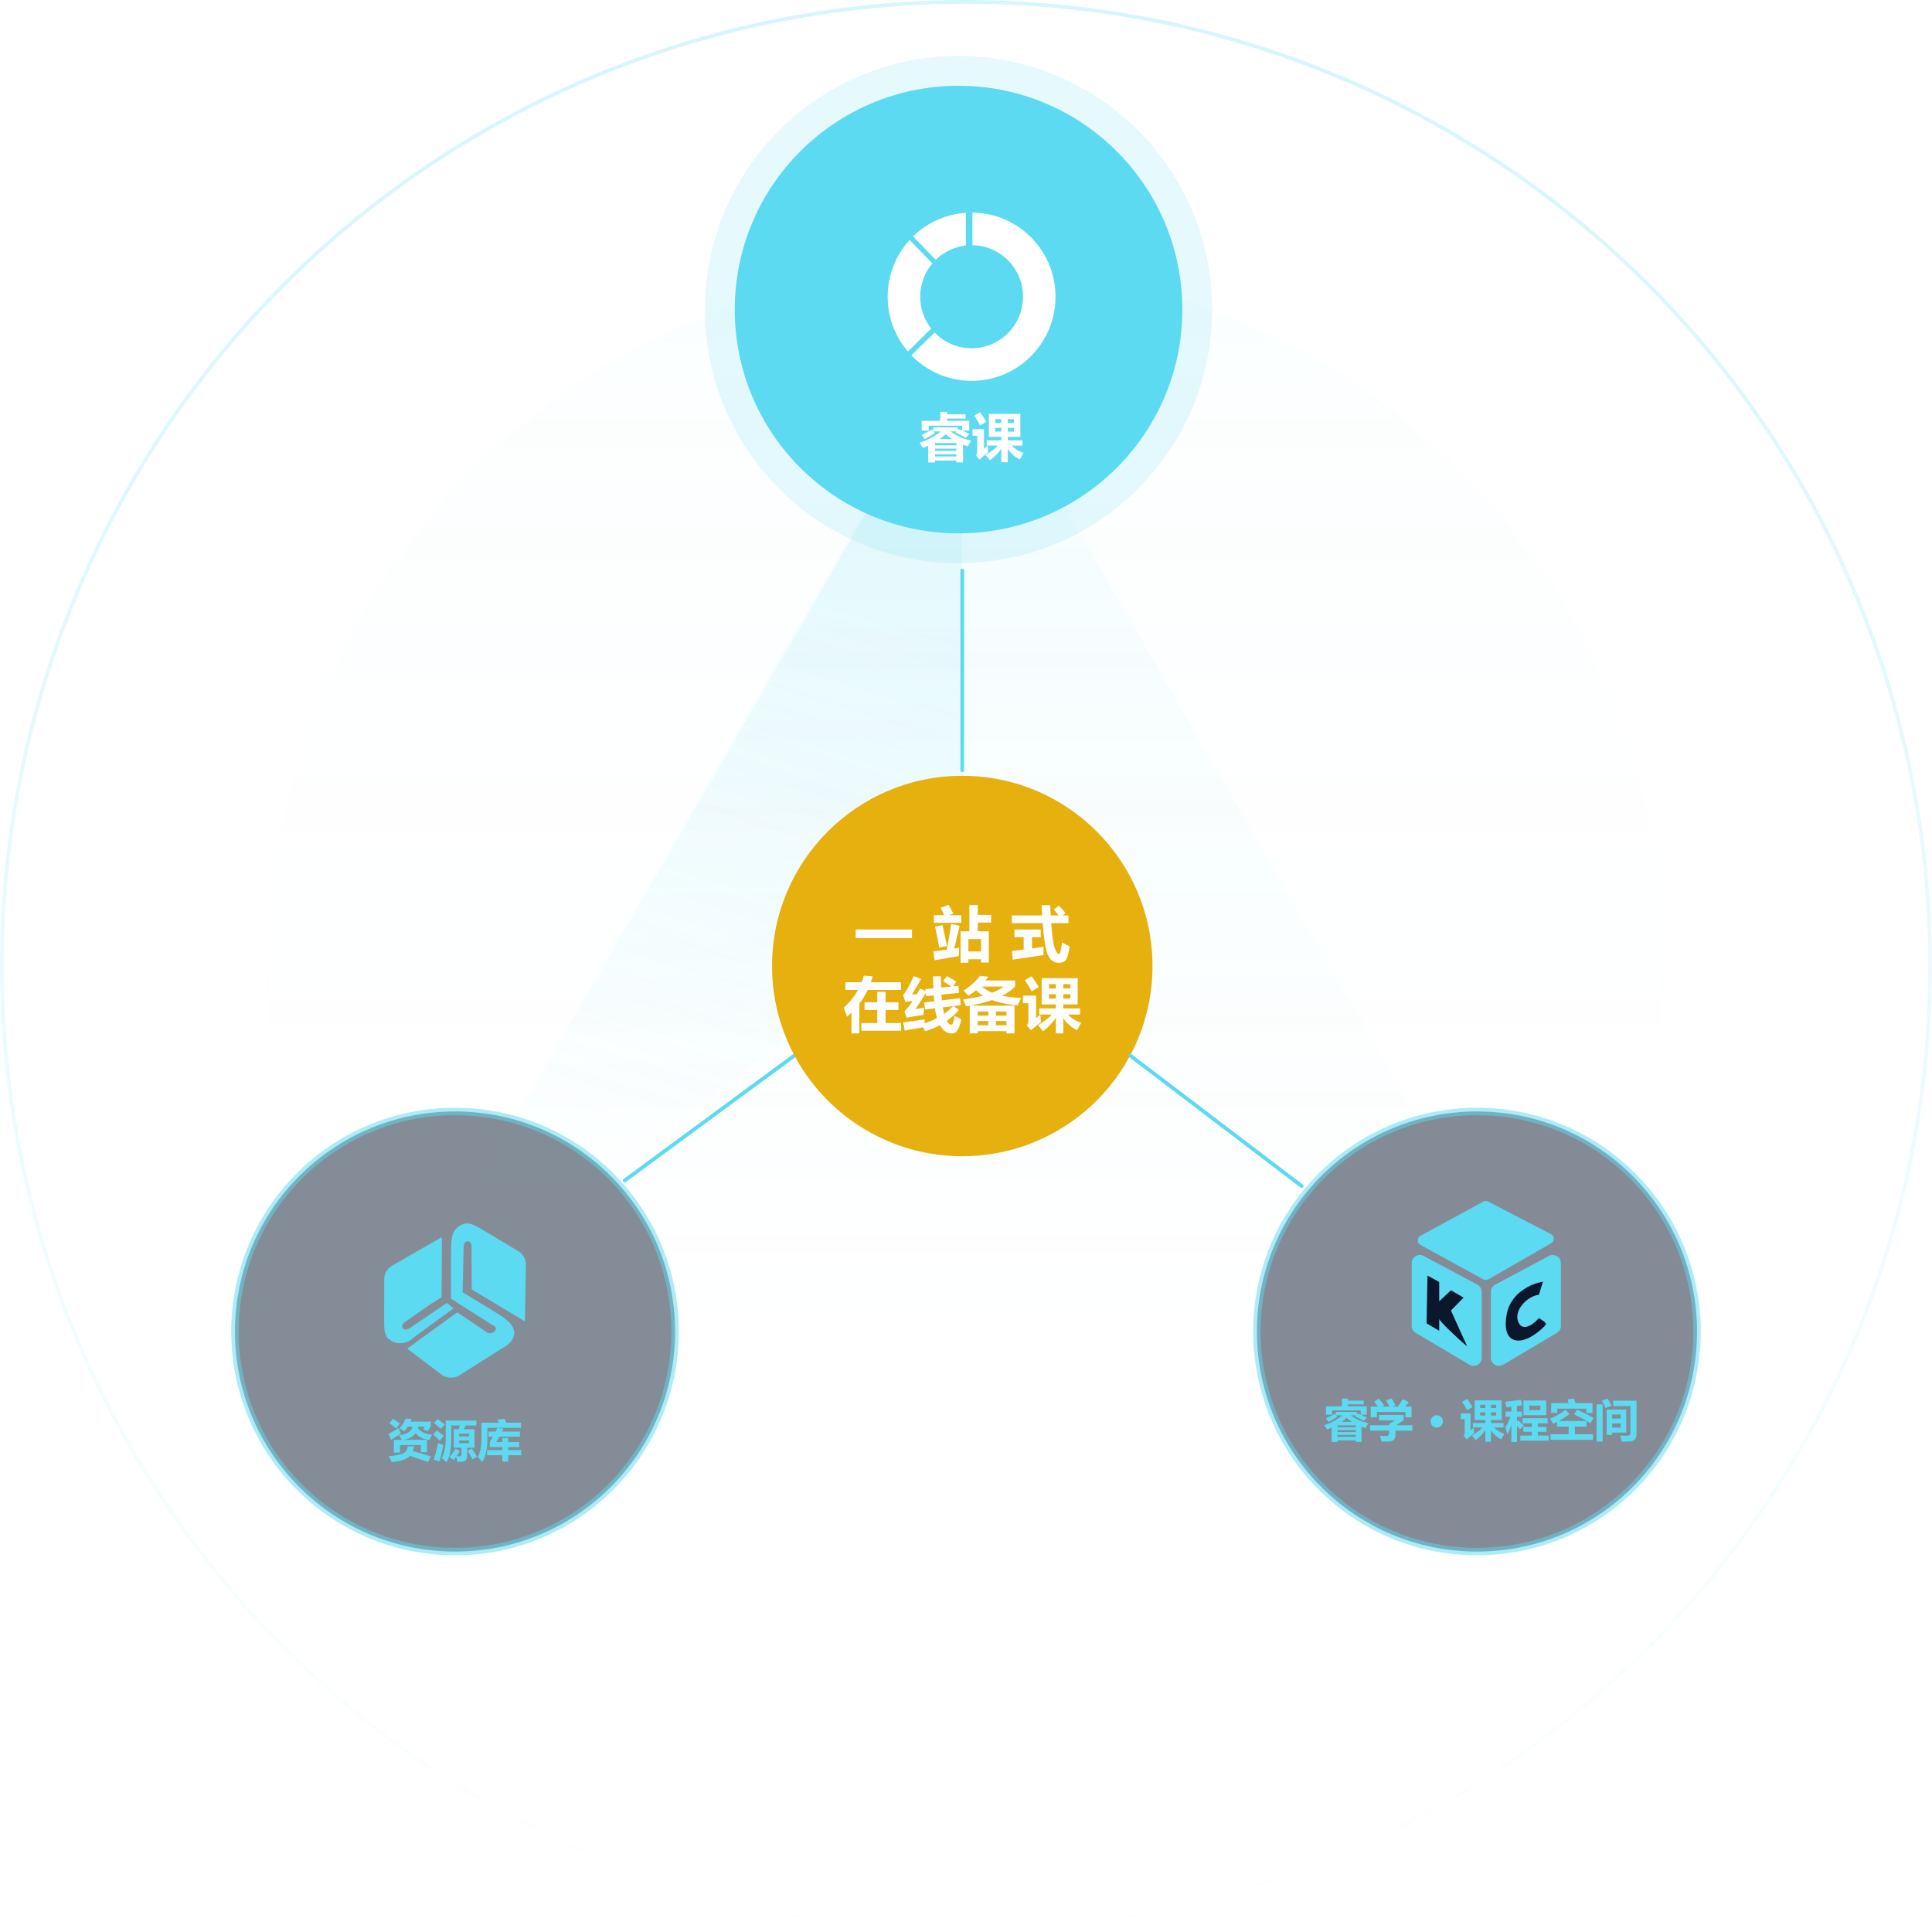 <svg width="518" height="518" viewBox="0 0 518 518" fill="none" xmlns="http://www.w3.org/2000/svg">
<circle opacity="0.6" cx="259" cy="259" r="258.5" stroke="url(#paint0_linear_1070_21570)" stroke-linecap="round" stroke-linejoin="round"/>
<mask id="mask0_1070_21570" style="mask-type:alpha" maskUnits="userSpaceOnUse" x="71" y="71" width="376" height="376">
<circle cx="259" cy="259" r="188" fill="url(#paint1_linear_1070_21570)" fill-opacity="0.2"/>
</mask>
<g mask="url(#mask0_1070_21570)">
<g filter="url(#filter0_i_1070_21570)">
<circle cx="259" cy="259" r="188" fill="url(#paint2_linear_1070_21570)" fill-opacity="0.2"/>
</g>
</g>
<path opacity="0.1" d="M259 90L409.688 351H108.312L259 90Z" fill="url(#paint3_linear_1070_21570)"/>
<path opacity="0.1" d="M258 93V246.6L110 349L258 93Z" fill="url(#paint4_linear_1070_21570)"/>
<circle opacity="0.5" cx="122" cy="357" r="59" fill="#0B1D31" stroke="#5CDAF1" stroke-width="2"/>
<path fill-rule="evenodd" clip-rule="evenodd" d="M140.739 354.278L126.481 345.725L126.42 333.985C126.288 332.345 124.363 332.367 124.313 334.227C124.313 334.227 124.307 334.495 124.297 334.961C124.252 336.943 124.036 346.479 124.036 346.479C124.036 346.479 138.021 354.946 135.052 353.311C141.028 357.519 135.653 360.869 135.653 360.869L122.701 369.02C121.581 369.578 119.795 369.479 118.719 368.807L109.186 361.587L122.601 351.851L130.639 357.278C132.134 358.016 133.551 356.387 132.689 355.669C132.689 355.669 132.46 355.525 132.059 355.275C130.386 354.228 120.873 348.185 120.873 348.185L120.922 347.853C120.918 345.983 120.89 329.185 121.038 333.462C120.974 331.602 121.475 328.976 124.576 328.083C125.687 327.763 127.121 328.443 127.816 328.834C127.952 328.883 128.094 328.951 128.24 329.04L139.122 335.546C140.188 336.199 141.026 337.752 140.999 339.005L140.739 354.278ZM109.776 356.156L119.813 349.34L121.615 350.806C121.615 350.806 109.75 359.342 109.946 359.412C108.365 360.245 106.155 360.732 104.068 358.856C103.213 358.087 103.061 356.53 103.041 355.742C103.013 355.603 102.998 355.449 103 355.28L103.016 342.758C103.032 341.524 103.948 340.014 105.052 339.386L118.471 331.686L118.398 347.787L115.176 349.836L108.606 354.424C106.983 355.428 108.097 357.194 109.776 356.156ZM109.946 359.412C110.171 359.293 110.383 359.168 110.58 359.041C110.166 359.307 109.969 359.42 109.946 359.412Z" fill="#5CDAF1"/>
<path d="M115.508 381.165V382.279L114.723 383.708L113.492 383.251L113.867 382.49H112.145C112.113 382.622 112.078 382.751 112.039 382.876C112.762 383.908 114.023 384.497 115.824 384.646C115.543 385.216 115.316 385.697 115.145 386.087C113.375 385.861 112.145 385.228 111.453 384.189C110.812 385.158 109.746 385.775 108.254 386.04H114.488V389.345H112.848V387.447H107.246V389.474H105.605V386.04H107.738L107.012 384.81C109.16 384.536 110.361 383.763 110.615 382.49H109.314C109.025 382.958 108.727 383.38 108.418 383.755C108.082 383.521 107.648 383.255 107.117 382.958C107.836 382.185 108.379 381.318 108.746 380.357L110.363 380.462C110.254 380.704 110.145 380.939 110.035 381.165H115.508ZM104.41 381.587L105.371 380.392C106.191 380.923 106.812 381.353 107.234 381.681L106.191 382.994C105.652 382.501 105.059 382.033 104.41 381.587ZM104.867 386.052L104.176 384.47C105.152 383.947 106.043 383.423 106.848 382.9L107.516 384.365C106.453 385.013 105.57 385.576 104.867 386.052ZM109.309 387.786H111.02C110.949 388.259 110.84 388.687 110.691 389.07C111.984 389.41 113.602 389.88 115.543 390.482L114.746 391.994C113.699 391.599 112.092 391.046 109.924 390.335C109.146 391.222 107.516 391.779 105.031 392.005C104.836 391.56 104.57 391.025 104.234 390.4C105.73 390.326 106.926 390.12 107.82 389.785C108.719 389.445 109.215 388.779 109.309 387.786ZM117.348 380.486C118.23 381.119 118.871 381.599 119.27 381.927L118.18 383.111C117.625 382.572 117.023 382.036 116.375 381.505L117.348 380.486ZM122.152 388.408L123.301 389.111C123.043 389.529 122.748 389.966 122.416 390.423C122.619 390.454 122.883 390.474 123.207 390.482C123.551 390.435 123.727 390.275 123.734 390.001V388.15H121.66V383.193H122.92C123.061 382.869 123.184 382.533 123.289 382.185H121.004V385.712C121.004 388.65 120.57 390.759 119.703 392.04C119.203 391.54 118.762 391.165 118.379 390.915C119.137 389.79 119.512 387.986 119.504 385.501V380.872H127.719V382.185H124.83C124.736 382.415 124.58 382.751 124.361 383.193H127.215V388.15H125.234V390.365C125.234 390.81 125.141 391.158 124.953 391.408C124.77 391.658 124.486 391.81 124.104 391.865C123.725 391.919 123.227 391.939 122.609 391.923C122.543 391.497 122.447 391.04 122.322 390.552C122.096 390.857 121.855 391.169 121.602 391.49L120.512 390.611C121.082 390.009 121.629 389.275 122.152 388.408ZM125.762 384.388H123.09V385.126H125.762V384.388ZM125.762 386.954V386.204H123.09V386.954H125.762ZM117.113 383.509C117.707 383.939 118.324 384.431 118.965 384.986L117.91 386.251C117.34 385.697 116.754 385.154 116.152 384.622L117.113 383.509ZM117.465 386.861C118.051 387.126 118.531 387.314 118.906 387.423L117.852 391.841C117.336 391.646 116.82 391.486 116.305 391.361C116.703 390.165 117.09 388.665 117.465 386.861ZM126.441 388.361C126.934 389.001 127.422 389.732 127.906 390.552L126.699 391.267C126.324 390.548 125.871 389.794 125.34 389.005L126.441 388.361ZM133.391 380.626L135.312 380.415C135.422 380.689 135.553 381.036 135.705 381.458H139.684V382.818H130.684V385.642C130.684 388.501 130.215 390.622 129.277 392.005C128.887 391.49 128.492 391.021 128.094 390.599C128.773 389.482 129.105 387.826 129.09 385.63V381.458H133.777L133.391 380.626ZM130.59 388.806H134.691V387.986H131.305V386.65C131.594 386.181 131.879 385.693 132.16 385.185H130.965V383.826H132.881C133.045 383.505 133.207 383.177 133.367 382.841L134.996 383.087L134.609 383.826H139.391V385.185H133.877L133.051 386.65H134.691V385.548H136.262V386.65H139.203V387.986H136.262V388.806H139.754V390.165H136.262V391.876H134.691V390.165H130.59V388.806Z" fill="#5CDAF1"/>
<path d="M167.5 316.5L213 283" stroke="#5CDAF1" stroke-linecap="round"/>
<circle cx="258" cy="259" r="51" fill="#E6B00E"/>
<path d="M229.429 249.211H244.522V251.523H229.429V249.211ZM250.391 245.383H253.148C252.794 244.565 252.474 243.888 252.188 243.352L254.328 242.602C254.651 243.143 255.073 243.924 255.594 244.945L254.367 245.383H257.719V247.43H250.391V245.383ZM265.75 245.305V247.352H262.156V249.695H265.109V258.07H263.016V257.195H259.641V258.133H257.547V249.695H259.906V242.664H262.156V245.305H265.75ZM263.016 251.789H259.641V255.102H263.016V251.789ZM255.016 247.758L257.297 248.211L255.844 254.312L257.172 254.102C257.109 255.081 257.073 255.831 257.062 256.352C254.896 256.706 252.74 257.081 250.594 257.477L250.25 255.102L253.859 254.609C254.266 252.531 254.651 250.247 255.016 247.758ZM252.703 248.039C253.068 249.518 253.458 251.388 253.875 253.648L251.812 254.055C251.51 252.201 251.141 250.326 250.703 248.43L252.703 248.039ZM271.29 245.445H279.415L279.243 242.695H281.587C281.613 243.617 281.652 244.534 281.704 245.445H283.853C283.405 244.862 282.962 244.336 282.524 243.867L283.915 242.82C284.53 243.456 285.123 244.117 285.696 244.805L284.868 245.445H286.462V247.508H281.845C282.079 250.898 282.392 253.125 282.782 254.188C283.178 255.245 283.55 255.773 283.899 255.773C283.993 255.773 284.079 255.719 284.157 255.609C284.235 255.5 284.326 255.19 284.431 254.68C284.54 254.164 284.644 253.482 284.743 252.633C285.462 253.091 286.144 253.456 286.79 253.727C286.509 255.68 286.165 256.904 285.759 257.398C285.353 257.898 284.738 258.148 283.915 258.148C282.446 258.148 281.418 257.326 280.829 255.68C280.241 254.034 279.819 251.31 279.563 247.508H271.29V245.445ZM271.978 249.211H279.04V251.258H276.696V254.297L279.79 253.836C279.759 254.857 279.748 255.607 279.759 256.086L271.54 257.289L271.274 254.961L274.462 254.586V251.258H271.978V249.211ZM226.656 263.352H231.016C231.245 262.779 231.443 262.19 231.609 261.586L233.969 261.758C233.828 262.299 233.667 262.831 233.484 263.352H241.562V265.43H232.641C232.026 266.732 231.276 267.964 230.391 269.125V277.086H228.297V271.5C227.911 271.875 227.51 272.242 227.094 272.602C226.792 271.654 226.5 270.846 226.219 270.18C227.797 268.763 229.07 267.18 230.039 265.43H226.656V263.352ZM230.953 274.289H235.203V270.789H231.797V268.727H235.203V265.914H237.438V268.727H240.891V270.789H237.438V274.289H241.594V276.352H230.953V274.289ZM242.562 276.32L242.156 274.133C244.031 273.893 245.953 273.617 247.922 273.305C247.896 273.633 247.88 273.984 247.875 274.359C249.073 273.984 250.19 273.526 251.227 272.984C250.992 272.245 250.805 271.367 250.664 270.352L248.031 270.664L247.766 268.773L250.461 268.453L250.367 266.891L248.312 267.102L248.219 266.266C247.172 267.995 246.229 269.424 245.391 270.555C246.328 270.419 247.109 270.294 247.734 270.18C247.682 270.607 247.63 271.258 247.578 272.133C245.339 272.424 243.839 272.674 243.078 272.883L242.5 271.133C243.161 270.508 243.891 269.596 244.688 268.398C244.125 268.445 243.474 268.508 242.734 268.586L242.156 266.805C243.021 265.742 243.964 264.039 244.984 261.695L246.969 262.477C246.052 264.102 245.229 265.482 244.5 266.617C244.891 266.612 245.333 266.596 245.828 266.57C246.109 266.086 246.401 265.57 246.703 265.023L248.164 265.711L248.109 265.195L250.258 264.984L250.125 261.742H252.234C252.25 262.799 252.279 263.812 252.32 264.781L255.047 264.516C254.422 264.057 253.698 263.57 252.875 263.055L253.891 261.711C254.734 262.169 255.578 262.669 256.422 263.211L255.469 264.469L256.969 264.32L257.156 266.195L252.422 266.68L252.539 268.211L257.391 267.633L257.594 269.508L255.711 269.734L257.094 270.836C256.083 271.94 254.995 272.904 253.828 273.727C254.26 274.409 254.654 274.75 255.008 274.75C255.195 274.75 255.349 274.625 255.469 274.375C255.589 274.12 255.75 273.456 255.953 272.383C256.672 272.758 257.281 273.06 257.781 273.289C257.38 274.909 256.984 275.948 256.594 276.406C256.208 276.87 255.76 277.102 255.25 277.102C253.922 277.102 252.844 276.354 252.016 274.859C250.771 275.542 249.448 276.086 248.047 276.492C247.891 276.164 247.708 275.815 247.5 275.445C245.641 275.737 243.995 276.029 242.562 276.32ZM255.531 269.758L252.773 270.094C252.872 270.693 252.987 271.273 253.117 271.836C253.992 271.216 254.797 270.523 255.531 269.758ZM272.172 262.883V264.492C271.255 265.424 270.094 266.25 268.688 266.969C270.161 267.292 271.854 267.492 273.766 267.57C273.401 268.31 273.099 268.977 272.859 269.57C270.161 269.315 267.87 268.833 265.984 268.125C264.302 268.724 262.378 269.221 260.211 269.617H272V277.07H269.844V276.461H262.156V277.07H260V269.656C259.682 269.714 259.359 269.768 259.031 269.82C258.792 269.247 258.521 268.628 258.219 267.961C260.229 267.69 262.005 267.354 263.547 266.953C262.844 266.516 262.232 266.031 261.711 265.5C261.055 266.052 260.37 266.544 259.656 266.977C259.354 266.622 258.901 266.164 258.297 265.602C260.026 264.56 261.51 263.237 262.75 261.633L264.984 261.883C264.74 262.227 264.49 262.56 264.234 262.883H272.172ZM266.016 266.164C267.271 265.68 268.292 265.128 269.078 264.508H263.289C264.013 265.164 264.922 265.716 266.016 266.164ZM269.844 271.195H267.016V272.32H269.844V271.195ZM262.156 272.32H264.984V271.195H262.156V272.32ZM267.016 274.883H269.844V273.758H267.016V274.883ZM262.156 274.883H264.984V273.758H262.156V274.883ZM279.281 262.273H288.938V269.305H285.094V270.367H289.594V271.992H286.328C287.224 272.992 288.417 273.742 289.906 274.242C289.562 274.794 289.182 275.456 288.766 276.227C287.255 275.435 286.031 274.367 285.094 273.023V277.086H283.094V272.914C282.219 274.247 281.073 275.44 279.656 276.492C279.281 275.992 278.828 275.461 278.297 274.898C280.099 273.773 281.349 272.805 282.047 271.992H278.625V270.367H283.094V269.305H279.281V262.273ZM276.594 261.758C277.312 262.758 277.953 263.716 278.516 264.633L276.594 265.805C276.146 264.909 275.542 263.914 274.781 262.82L276.594 261.758ZM286.969 263.867H285.094V265.023H286.969V263.867ZM286.969 267.711V266.555H285.094V267.711H286.969ZM281.25 265.023H283.094V263.867H281.25V265.023ZM281.25 267.711H283.094V266.555H281.25V267.711ZM279.094 274.055C278 274.878 277.109 275.612 276.422 276.258L275.312 274.93C275.583 274.68 275.719 274.268 275.719 273.695V268.977H274.281V266.945H277.797V272.961C278.214 272.648 278.594 272.352 278.938 272.07C278.99 272.862 279.042 273.523 279.094 274.055Z" fill="white"/>
<path d="M303 283L349 318" stroke="#5CDAF1" stroke-linecap="round"/>
<path d="M258 153V206.5" stroke="#5CDAF1" stroke-linecap="round"/>
<circle opacity="0.15" cx="257" cy="83" r="68" fill="#5CDAF1"/>
<circle cx="257" cy="83" r="60" fill="#5CDAF1"/>
<g filter="url(#filter1_d_1070_21570)">
<path fill-rule="evenodd" clip-rule="evenodd" d="M276.198 93.713C267.295 102.404 253.05 102.216 244.38 93.291C244.372 93.283 244.364 93.275 244.357 93.267L250.579 87.15C253.087 89.755 256.605 91.376 260.501 91.376C268.115 91.376 274.287 85.188 274.287 77.556C274.287 69.997 268.233 63.856 260.72 63.739V55C266.504 55.057 272.264 57.335 276.619 61.817C285.289 70.741 285.1 85.022 276.198 93.713Z" fill="white"/>
<path fill-rule="evenodd" clip-rule="evenodd" d="M250.883 67.656L244.801 61.395C248.777 57.513 253.82 55.404 258.955 55.053V63.823C255.829 64.172 253.02 65.569 250.883 67.656Z" fill="white"/>
<path fill-rule="evenodd" clip-rule="evenodd" d="M246.715 77.556C246.715 80.788 247.822 83.76 249.676 86.114L243.413 92.228C236.025 83.6 236.218 70.75 243.88 62.349L249.979 68.627C247.943 71.036 246.715 74.152 246.715 77.556Z" fill="white"/>
</g>
<path d="M256.426 118.795H250.697V119.396H256.426V118.795ZM250.697 122.39H256.426V121.789H250.697V122.39ZM250.697 120.886H256.426V120.285H250.697V120.886ZM253.555 116.457C253.053 116.894 252.525 117.309 251.969 117.701H255.277C254.685 117.327 254.111 116.912 253.555 116.457ZM246.527 118.726C248.505 118.125 250.415 117.108 252.256 115.677H250.301L250.697 116.074C249.74 116.703 248.82 117.254 247.936 117.728C247.708 117.391 247.43 117.022 247.102 116.621C247.858 116.265 248.765 115.787 249.822 115.185L250.191 115.568V114.584H256.809V115.322L257.068 115.062C257.324 115.172 257.629 115.299 257.984 115.445V114.146H249.016V115.459H247.115V112.834H252.105V110.414H253.979V111.084H258.914V112.218H253.979V112.834H259.871V115.459H258.012C258.549 115.696 259.188 115.983 259.926 116.32L258.982 117.359C258.773 117.25 257.843 116.78 256.193 115.951L256.453 115.677H254.881C256.531 116.871 258.354 117.683 260.35 118.111C259.985 118.767 259.698 119.287 259.488 119.67C259.051 119.533 258.627 119.382 258.217 119.218V123.976H256.426V123.484H250.697V123.99H248.865V119.505C248.41 119.715 247.945 119.916 247.471 120.107C247.197 119.66 246.883 119.2 246.527 118.726ZM265.121 110.974H273.57V117.127H270.207V118.056H274.145V119.478H271.287C272.071 120.353 273.115 121.009 274.418 121.447C274.117 121.93 273.785 122.509 273.42 123.183C272.098 122.491 271.027 121.556 270.207 120.38V123.935H268.457V120.285C267.691 121.451 266.689 122.495 265.449 123.416C265.121 122.978 264.725 122.513 264.26 122.021C265.837 121.037 266.93 120.189 267.541 119.478H264.547V118.056H268.457V117.127H265.121V110.974ZM262.77 110.523C263.398 111.398 263.959 112.237 264.451 113.039L262.77 114.064C262.378 113.28 261.849 112.41 261.184 111.453L262.77 110.523ZM271.848 112.369H270.207V113.38H271.848V112.369ZM271.848 115.732V114.72H270.207V115.732H271.848ZM266.844 113.38H268.457V112.369H266.844V113.38ZM266.844 115.732H268.457V114.72H266.844V115.732ZM264.957 121.283C264 122.003 263.221 122.645 262.619 123.211L261.648 122.048C261.885 121.83 262.004 121.47 262.004 120.968V116.839H260.746V115.062H263.822V120.326C264.187 120.052 264.52 119.793 264.82 119.547C264.866 120.239 264.911 120.818 264.957 121.283Z" fill="white"/>
<circle opacity="0.5" cx="396" cy="357" r="59" fill="#0B192E" stroke="#5CDAF1" stroke-width="2"/>
<path d="M397.531 342.921L380.677 333.675C380.513 333.571 380.376 333.411 380.28 333.213C380.184 333.014 380.133 332.786 380.133 332.552C380.133 332.319 380.184 332.09 380.28 331.892C380.376 331.694 380.513 331.533 380.677 331.429L397.577 322.242C397.825 322.083 398.098 322 398.375 322C398.653 322 398.926 322.083 399.174 322.242L416.051 330.992C416.215 331.096 416.352 331.256 416.448 331.454C416.544 331.653 416.595 331.882 416.595 332.115C416.595 332.348 416.544 332.577 416.448 332.775C416.352 332.974 416.215 333.134 416.051 333.238L399.219 342.921C398.955 343.08 398.667 343.162 398.375 343.162C398.084 343.162 397.795 343.08 397.531 342.921Z" fill="#5CDAF1"/>
<path d="M396.127 344.447L381.706 336.737C380.255 335.961 378.5 337.009 378.5 338.65V355.492C378.5 356.258 378.905 356.967 379.565 357.358L393.987 365.903C395.438 366.762 397.276 365.72 397.276 364.037V346.36C397.276 345.56 396.834 344.825 396.127 344.447Z" fill="#5CDAF1"/>
<path d="M400.873 344.447L415.294 336.737C416.745 335.961 418.5 337.009 418.5 338.65V355.492C418.5 356.258 418.095 356.967 417.435 357.358L403.013 365.903C401.562 366.762 399.724 365.72 399.724 364.037V346.36C399.724 345.56 400.166 344.825 400.873 344.447Z" fill="#5CDAF1"/>
<path d="M385.876 343.727L382.731 342L382.489 354.825L385.876 356.799V353.592C385.876 354.184 390.874 358.936 393.374 360.992L389.02 351.372L392.406 347.919L389.02 345.946L385.876 348.906V343.727Z" fill="#0B172C"/>
<path d="M412.606 353.395C413.241 353.757 414.511 354.589 414.511 355.023C414.511 355.221 413.833 355.876 412.942 356.651C407.738 361.171 402.675 360.376 403.899 352.852C404.236 350.416 405.344 348.551 406.745 347.155C407.894 346.01 409.239 345.179 410.516 344.606C411.252 344.276 411.966 344.031 412.606 343.861C413.001 343.756 413.367 343.679 413.694 343.628L412.606 347.155C411.068 347.294 409.257 348.403 408.073 349.887C406.854 351.416 406.301 353.344 407.398 355.023C408.199 356.25 410.133 356.134 412.606 353.395Z" fill="#0B172C"/>
<path d="M363.508 382.158H358.598V382.674H363.508V382.158ZM358.598 385.24H363.508V384.725H358.598V385.24ZM358.598 383.951H363.508V383.436H358.598V383.951ZM361.047 380.154C360.617 380.529 360.164 380.885 359.688 381.221H362.523C362.016 380.9 361.523 380.545 361.047 380.154ZM355.023 382.1C356.719 381.584 358.355 380.713 359.934 379.486H358.258L358.598 379.826C357.777 380.365 356.988 380.838 356.23 381.244C356.035 380.955 355.797 380.639 355.516 380.295C356.164 379.99 356.941 379.58 357.848 379.064L358.164 379.393V378.549H363.836V379.182L364.059 378.959C364.277 379.053 364.539 379.162 364.844 379.287V378.174H357.156V379.299H355.527V377.049H359.805V374.975H361.41V375.549H365.641V376.521H361.41V377.049H366.461V379.299H364.867C365.328 379.502 365.875 379.748 366.508 380.037L365.699 380.928C365.52 380.834 364.723 380.432 363.309 379.721L363.531 379.486H362.184C363.598 380.51 365.16 381.205 366.871 381.572C366.559 382.135 366.312 382.58 366.133 382.908C365.758 382.791 365.395 382.662 365.043 382.521V386.6H363.508V386.178H358.598V386.611H357.027V382.768C356.637 382.947 356.238 383.119 355.832 383.283C355.598 382.9 355.328 382.506 355.023 382.1ZM369.672 374.986C370.141 375.518 370.617 376.111 371.102 376.768L370.58 377.119H372.537C372.209 376.49 371.906 375.959 371.629 375.525L373.059 374.893C373.371 375.369 373.738 375.986 374.16 376.744L373.352 377.119H374.787C375.322 376.35 375.773 375.682 376.141 375.115L377.723 375.982L376.773 377.119H378.461V380.002H376.82V378.549H369.168V380.002H367.527V377.119H369.443C369.1 376.646 368.766 376.213 368.441 375.818L369.672 374.986ZM367.328 382.135H372.449V381.83L374.02 380.811H369.73V379.381H376.328V380.799L374.312 382.135H378.684V383.588H374.137V384.783C374.137 385.322 373.986 385.742 373.686 386.043C373.385 386.344 372.924 386.496 372.303 386.5C371.686 386.504 371.051 386.506 370.398 386.506C370.289 385.967 370.156 385.451 370 384.959C370.594 384.99 371.137 385.006 371.629 385.006C372.176 385.006 372.449 384.768 372.449 384.291V383.588H367.328V382.135ZM385.211 379.451C385.664 379.451 386.053 379.613 386.377 379.938C386.701 380.262 386.863 380.65 386.863 381.104C386.863 381.561 386.701 381.951 386.377 382.275C386.053 382.596 385.664 382.756 385.211 382.756C384.754 382.756 384.363 382.596 384.039 382.275C383.719 381.951 383.559 381.561 383.559 381.104C383.559 380.65 383.719 380.262 384.039 379.938C384.363 379.613 384.754 379.451 385.211 379.451ZM395.383 375.455H402.625V380.729H399.742V381.525H403.117V382.744H400.668C401.34 383.494 402.234 384.057 403.352 384.432C403.094 384.846 402.809 385.342 402.496 385.92C401.363 385.326 400.445 384.525 399.742 383.518V386.564H398.242V383.436C397.586 384.436 396.727 385.33 395.664 386.119C395.383 385.744 395.043 385.346 394.645 384.924C395.996 384.08 396.934 383.354 397.457 382.744H394.891V381.525H398.242V380.729H395.383V375.455ZM393.367 375.068C393.906 375.818 394.387 376.537 394.809 377.225L393.367 378.104C393.031 377.432 392.578 376.686 392.008 375.865L393.367 375.068ZM401.148 376.65H399.742V377.518H401.148V376.65ZM401.148 379.533V378.666H399.742V379.533H401.148ZM396.859 377.518H398.242V376.65H396.859V377.518ZM396.859 379.533H398.242V378.666H396.859V379.533ZM395.242 384.291C394.422 384.908 393.754 385.459 393.238 385.943L392.406 384.947C392.609 384.76 392.711 384.451 392.711 384.021V380.482H391.633V378.959H394.27V383.471C394.582 383.236 394.867 383.014 395.125 382.803C395.164 383.396 395.203 383.893 395.242 384.291ZM403.656 378.467H405.215V377.178C404.75 377.225 404.285 377.264 403.82 377.295C403.766 376.701 403.695 376.201 403.609 375.795C404.844 375.732 406.234 375.568 407.781 375.303L408.145 376.768C407.668 376.854 407.191 376.93 406.715 376.996V378.467H408.051V379.861H406.715V381.15L407.043 380.822C407.434 381.15 407.941 381.611 408.566 382.205L407.523 383.213C407.246 382.869 406.977 382.549 406.715 382.252V386.623H405.215V382.105C404.926 382.984 404.57 383.822 404.148 384.619C404 383.947 403.812 383.291 403.586 382.65C404.102 381.936 404.57 381.006 404.992 379.861H403.656V378.467ZM408.461 375.502H414.566V379.439H408.461V375.502ZM413.008 376.861H410.02V378.08H413.008V376.861ZM407.617 384.9H410.711V383.893H408.414V382.58H410.711V381.607H408.203V380.248H414.953V381.607H412.316V382.58H414.637V383.893H412.316V384.9H415.234V386.26H407.617V384.9ZM422.043 374.975C422.184 375.396 422.311 375.807 422.424 376.205H426.988V378.83H425.348V377.682H417.531V378.83H415.891V376.205H420.59C420.496 375.885 420.391 375.545 420.273 375.186L422.043 374.975ZM422.887 377.951C424.48 378.693 425.934 379.432 427.246 380.166L426.449 381.584C425.051 380.732 423.57 379.936 422.008 379.193L422.887 377.951ZM415.738 384.537H420.578V382.486H417.461V381.25C417.121 381.43 416.777 381.604 416.43 381.771C416.156 381.248 415.879 380.775 415.598 380.354C417.238 379.682 418.617 378.893 419.734 377.986L420.824 379.123C419.914 379.803 418.955 380.424 417.947 380.986H425.383V382.486H422.266V384.537H427.105V386.037H415.738V384.537ZM429.461 375.514L430.996 374.975C431.363 375.553 431.738 376.186 432.121 376.873L430.492 377.494C430.141 376.752 429.797 376.092 429.461 375.514ZM438.777 384.35C438.777 384.916 438.682 385.369 438.49 385.709C438.303 386.049 438.002 386.271 437.588 386.377C437.174 386.486 436.254 386.541 434.828 386.541C434.734 385.963 434.609 385.416 434.453 384.9C434.953 384.932 435.59 384.947 436.363 384.947C436.887 384.947 437.148 384.717 437.148 384.256V376.979H432.52V375.537H438.777V384.35ZM428.066 376.521H429.695V386.506H428.066V376.521ZM430.773 377.928H436.012V384.092H432.25V384.736H430.773V377.928ZM434.535 379.24H432.25V380.354H434.535V379.24ZM434.535 382.779V381.666H432.25V382.779H434.535Z" fill="#5CDAF1"/>
<defs>
<filter id="filter0_i_1070_21570" x="71" y="71" width="376" height="376" filterUnits="userSpaceOnUse" color-interpolation-filters="sRGB">
<feFlood flood-opacity="0" result="BackgroundImageFix"/>
<feBlend mode="normal" in="SourceGraphic" in2="BackgroundImageFix" result="shape"/>
<feColorMatrix in="SourceAlpha" type="matrix" values="0 0 0 0 0 0 0 0 0 0 0 0 0 0 0 0 0 0 127 0" result="hardAlpha"/>
<feOffset/>
<feGaussianBlur stdDeviation="6"/>
<feComposite in2="hardAlpha" operator="arithmetic" k2="-1" k3="1"/>
<feColorMatrix type="matrix" values="0 0 0 0 0.361 0 0 0 0 0.855 0 0 0 0 0.945 0 0 0 0.8 0"/>
<feBlend mode="normal" in2="shape" result="effect1_innerShadow_1070_21570"/>
</filter>
<filter id="filter1_d_1070_21570" x="233" y="52" width="55" height="55.11" filterUnits="userSpaceOnUse" color-interpolation-filters="sRGB">
<feFlood flood-opacity="0" result="BackgroundImageFix"/>
<feColorMatrix in="SourceAlpha" type="matrix" values="0 0 0 0 0 0 0 0 0 0 0 0 0 0 0 0 0 0 127 0" result="hardAlpha"/>
<feOffset dy="2"/>
<feGaussianBlur stdDeviation="2.5"/>
<feComposite in2="hardAlpha" operator="out"/>
<feColorMatrix type="matrix" values="0 0 0 0 0.089 0 0 0 0 0.847 0 0 0 0 0.986 0 0 0 0.6 0"/>
<feBlend mode="normal" in2="BackgroundImageFix" result="effect1_dropShadow_1070_21570"/>
<feBlend mode="normal" in="SourceGraphic" in2="effect1_dropShadow_1070_21570" result="shape"/>
</filter>
<linearGradient id="paint0_linear_1070_21570" x1="291" y1="0" x2="291" y2="518" gradientUnits="userSpaceOnUse">
<stop stop-color="#5CDAF1" stop-opacity="0.42"/>
<stop offset="1" stop-color="#5CDAF1" stop-opacity="0"/>
</linearGradient>
<linearGradient id="paint1_linear_1070_21570" x1="259" y1="94" x2="259" y2="308" gradientUnits="userSpaceOnUse">
<stop stop-color="#5CDAF1" stop-opacity="0.57"/>
<stop offset="1" stop-color="#5CDAF1" stop-opacity="0"/>
</linearGradient>
<linearGradient id="paint2_linear_1070_21570" x1="259" y1="71" x2="259" y2="490" gradientUnits="userSpaceOnUse">
<stop stop-color="#5CDAF1"/>
<stop offset="1" stop-color="#5CDAF1" stop-opacity="0"/>
</linearGradient>
<linearGradient id="paint3_linear_1070_21570" x1="259" y1="145.1" x2="259" y2="365.5" gradientUnits="userSpaceOnUse">
<stop stop-color="#5CDAF1" stop-opacity="0.44"/>
<stop offset="1" stop-color="#5CDAF1" stop-opacity="0"/>
</linearGradient>
<linearGradient id="paint4_linear_1070_21570" x1="239.486" y1="168.378" x2="184.136" y2="349.042" gradientUnits="userSpaceOnUse">
<stop stop-color="#5CDAF1"/>
<stop offset="0.826" stop-color="#5CDAF1" stop-opacity="0"/>
</linearGradient>
</defs>
</svg>
